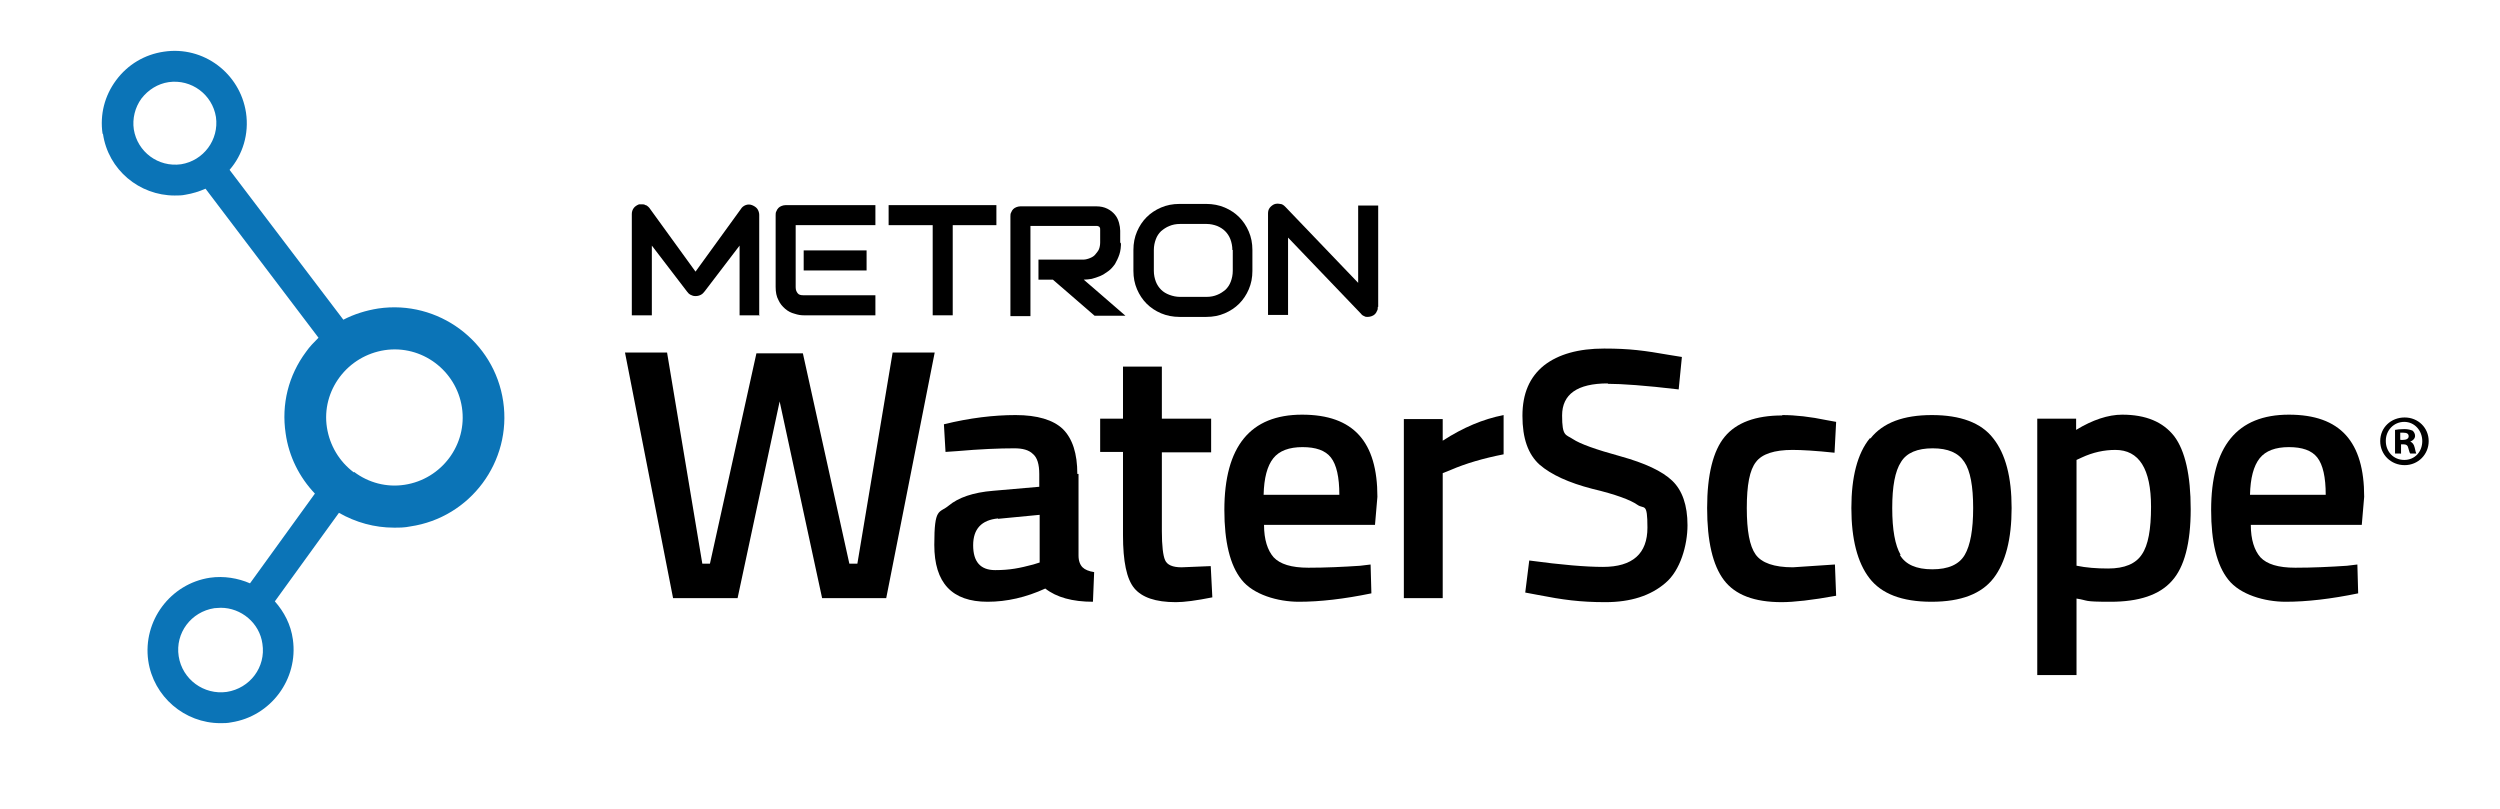 <?xml version="1.0" encoding="UTF-8"?> <svg xmlns="http://www.w3.org/2000/svg" version="1.1" viewBox="0 0 624 202"><defs><style> .cls-1 { fill: #0b74b7; } </style></defs><g><g id="Layer_1"><g><g><path d="M218.5,78.7h-17.9c-.7,0-1.4-.1-2.3-.4-.8-.2-1.6-.6-2.3-1.2-.7-.6-1.3-1.3-1.7-2.2-.5-.9-.7-2-.7-3.3v-17.9c0-.3,0-.7.2-1,.1-.3.3-.6.5-.8s.5-.4.8-.5c.3-.1.6-.2,1-.2h22.4v5h-19.9v15.5c0,.7.2,1.1.5,1.5s.8.5,1.5.5h17.9v5ZM216.3,67.5h-15.7v-5h15.7v5Z"></path><path d="M248.8,56.2h-11v22.5h-5v-22.5h-11v-5h26.9v5Z"></path><path d="M279.8,60.5c0,1.1-.1,2.1-.4,3s-.7,1.7-1.1,2.4c-.5.7-1,1.3-1.7,1.8s-1.3.9-2,1.2c-.7.3-1.4.5-2.1.7-.7.1-1.3.2-2,.2l10.4,9h-7.7l-10.4-9h-3.6v-5h11.2c.6,0,1.2-.2,1.7-.4.5-.2,1-.5,1.3-.9s.7-.8.9-1.3c.2-.5.3-1.1.3-1.7v-3.1c0-.3,0-.5-.1-.6,0-.1-.2-.3-.3-.3-.1,0-.2-.1-.3-.1-.1,0-.2,0-.3,0h-16.4v22.5h-5v-24.9c0-.3,0-.7.2-1,.1-.3.3-.6.5-.8.2-.2.5-.4.8-.5s.6-.2,1-.2h18.9c1.1,0,2,.2,2.8.6s1.4.9,1.9,1.5c.5.6.8,1.3,1,2s.3,1.4.3,2v3.2Z"></path><path d="M312.6,67.6c0,1.7-.3,3.2-.9,4.6-.6,1.4-1.4,2.6-2.4,3.6-1,1-2.2,1.8-3.6,2.4-1.4.6-2.9.9-4.6.9h-6.7c-1.6,0-3.2-.3-4.6-.9-1.4-.6-2.6-1.4-3.6-2.4-1-1-1.8-2.2-2.4-3.6-.6-1.4-.9-2.9-.9-4.6v-5.2c0-1.7.3-3.2.9-4.6.6-1.4,1.4-2.6,2.4-3.6,1-1,2.2-1.8,3.6-2.4,1.4-.6,2.9-.9,4.6-.9h6.7c1.6,0,3.2.3,4.6.9s2.6,1.4,3.6,2.4,1.8,2.2,2.4,3.6c.6,1.4.9,2.9.9,4.6v5.2ZM307.6,62.4c0-1-.2-1.9-.5-2.7-.3-.8-.8-1.5-1.3-2-.6-.6-1.3-1-2-1.3-.8-.3-1.7-.5-2.6-.5h-6.7c-1,0-1.9.2-2.6.5-.8.3-1.5.8-2.1,1.3-.6.6-1,1.2-1.3,2-.3.8-.5,1.7-.5,2.7v5.2c0,1,.2,1.9.5,2.7.3.8.8,1.5,1.3,2,.6.6,1.3,1,2.1,1.3.8.3,1.7.5,2.6.5h6.7c1,0,1.9-.2,2.6-.5.8-.3,1.5-.8,2.1-1.3.6-.6,1-1.2,1.3-2,.3-.8.5-1.7.5-2.7v-5.2Z"></path><path d="M343.9,76.6c0,.4,0,.7-.2,1-.1.3-.3.6-.5.8-.2.2-.5.4-.8.5-.3.1-.6.2-1,.2s-.6,0-.9-.2c-.3-.1-.6-.3-.8-.6l-18.2-19v19.3h-5v-25.3c0-.5.1-1,.4-1.4.3-.4.7-.7,1.1-.9.5-.2,1-.2,1.5-.1.5,0,.9.3,1.3.7l18.2,19v-19.3h5v25.3Z"></path><path d="M189.6,78.7h-5v-17.4l-8.7,11.4c-.3.4-.6.7-1,.9s-.8.3-1.3.3-.8-.1-1.2-.3-.7-.5-.9-.8l-8.8-11.5v17.4h-5v-25.3c0-.6.2-1.1.5-1.5.3-.4.8-.7,1.3-.9.3,0,.5,0,.8,0s.5,0,.8.2c.2,0,.5.2.7.4s.4.4.5.6l11.3,15.6,11.3-15.6c.3-.5.7-.8,1.2-1,.5-.2,1.1-.2,1.6,0,.5.2,1,.5,1.3.9.3.4.5,1,.5,1.5v25.3Z"></path></g><path class="cls-1" d="M25.7,33.4c1.3,9,9.1,15.4,17.9,15.4.9,0,1.8,0,2.7-.2,1.8-.3,3.4-.8,5-1.5l28.2,37.2c-1.1,1.1-2.2,2.2-3.1,3.5-4.4,5.9-6.2,13.1-5.1,20.4.8,5.7,3.4,10.9,7.3,15l-16.2,22.4c-3-1.3-6.5-1.9-10-1.4-9.9,1.5-16.8,10.8-15.4,20.7,1.3,9,9.1,15.6,18,15.6.9,0,1.8,0,2.7-.2,9.9-1.5,16.8-10.8,15.4-20.7-.5-3.7-2.2-6.9-4.5-9.5l16-22.1c4.2,2.4,8.9,3.7,13.7,3.7,1.4,0,2.7,0,4.1-.3,15-2.2,25.4-16.2,23.2-31.2h0c-2.2-15-16.2-25.4-31.2-23.2-3.1.5-6,1.4-8.7,2.8l-28.4-37.4c3.3-3.8,4.9-9,4.1-14.3-1.5-9.8-10.6-16.7-20.5-15.2-4.8.7-9,3.2-11.9,7.1-2.9,3.9-4.1,8.6-3.4,13.4ZM88.3,117.9c-3.6-2.7-6-6.7-6.7-11.2-.7-4.5.5-9,3.2-12.6s6.7-6,11.2-6.7c9.3-1.4,17.9,5.1,19.3,14.3,1.4,9.3-5.1,17.9-14.3,19.3-4.5.7-9-.5-12.6-3.2ZM55.1,151.7c5.1,0,9.7,3.8,10.4,9,.9,5.8-3.1,11.1-8.9,12-5.7.8-11.1-3.1-12-8.9-.9-5.8,3.1-11.1,8.9-12,.5,0,1-.1,1.6-.1ZM35.3,24.6c1.7-2.2,4.1-3.7,6.8-4.1,5.7-.8,10.9,3.1,11.8,8.7.8,5.7-3.1,10.9-8.7,11.8-5.7.8-10.9-3.1-11.8-8.7-.4-2.7.3-5.5,1.9-7.7Z"></path><g><path d="M156,88h10.5l8.8,52.7h1.9l11.6-52.5h11.6l11.6,52.5h2l8.8-52.7h10.5l-12.1,61.3h-16l-10.6-49.1-10.5,49.1h-16.1l-12-61.3Z"></path><path d="M269.2,118.3v20.4c0,1.3.4,2.3,1,2.9s1.6,1,2.9,1.2l-.3,7.4c-5.1,0-9.1-1.1-11.9-3.3-4.8,2.2-9.6,3.3-14.4,3.3-8.9,0-13.3-4.7-13.3-14.2s1.2-7.8,3.6-9.8c2.4-2,6.1-3.3,11.1-3.7l11.5-1v-3.2c0-2.4-.5-4.1-1.6-5-1-1-2.6-1.4-4.6-1.4-3.8,0-8.6.2-14.3.7l-2.9.2-.4-6.9c6.5-1.6,12.5-2.3,17.9-2.3s9.4,1.2,11.8,3.5c2.4,2.4,3.6,6.1,3.6,11.2ZM249.1,129.4c-4.1.4-6.2,2.6-6.2,6.7s1.8,6.2,5.5,6.2,6.1-.5,9.5-1.4l1.6-.5v-11.9l-10.4,1Z"></path><path d="M302.3,112.9h-12.3v19.7c0,3.6.3,6.1.8,7.2.5,1.2,1.9,1.8,4.1,1.8l7.3-.3.4,7.8c-4,.8-7,1.2-9.1,1.2-5.1,0-8.5-1.2-10.4-3.5-1.9-2.3-2.8-6.7-2.8-13.2v-20.8h-5.7v-8.3h5.7v-13h9.7v13h12.3v8.3Z"></path><path d="M339.6,141.2l2.5-.3.2,7.2c-6.8,1.4-12.8,2.1-18.1,2.1s-11.4-1.8-14.3-5.5c-2.9-3.6-4.3-9.5-4.3-17.4,0-15.9,6.5-23.8,19.4-23.8s18.8,6.8,18.8,20.5l-.6,7h-27.7c0,3.7.9,6.4,2.4,8.1,1.6,1.7,4.4,2.6,8.7,2.6s8.6-.2,13.1-.5ZM334.3,123.5c0-4.4-.7-7.5-2.1-9.3-1.4-1.8-3.8-2.6-7.1-2.6s-5.8.9-7.3,2.8c-1.5,1.9-2.3,4.9-2.4,9.1h18.9Z"></path><path d="M350.4,149.3v-44.7h9.7v5.4c5.1-3.3,10.1-5.4,15.2-6.4v9.8c-5.1,1-9.5,2.3-13.2,3.9l-2,.8v31.2h-9.8Z"></path><path d="M401.3,95.7c-7.6,0-11.4,2.7-11.4,8s.9,4.7,2.7,5.9,5.7,2.6,11.9,4.3c6.1,1.7,10.4,3.7,12.9,6.1,2.5,2.4,3.8,6.1,3.8,11.1s-1.8,11.3-5.5,14.4c-3.7,3.2-8.7,4.8-15,4.8s-10.7-.6-16.8-1.8l-3.2-.6,1-8c8.1,1.1,14.2,1.6,18.4,1.6,7.4,0,11.1-3.3,11.1-9.8s-.8-4.5-2.5-5.7c-1.7-1.2-5.4-2.6-11.3-4-5.8-1.5-10.2-3.5-13.1-6-2.9-2.6-4.3-6.6-4.3-12.2s1.8-9.7,5.4-12.6c3.6-2.8,8.6-4.2,15-4.2s10,.5,16.3,1.6l3.1.5-.8,8.1c-8.4-1-14.3-1.4-17.7-1.4Z"></path><path d="M444.9,103.6c3.2,0,6.9.4,11.2,1.3l2.2.4-.4,7.7c-4.7-.5-8.2-.7-10.5-.7-4.5,0-7.6,1-9.1,3-1.6,2-2.3,5.8-2.3,11.5s.7,9.5,2.2,11.6c1.5,2.1,4.6,3.2,9.3,3.2l10.5-.7.3,7.8c-6,1.1-10.6,1.6-13.6,1.6-6.8,0-11.6-1.8-14.4-5.5s-4.2-9.7-4.2-18,1.5-14.3,4.4-17.8c2.9-3.5,7.7-5.3,14.3-5.3Z"></path><path d="M466.9,109.4c3.1-3.9,8.2-5.8,15.3-5.8s12.3,1.9,15.3,5.8c3.1,3.9,4.6,9.7,4.6,17.4s-1.5,13.6-4.5,17.5c-3,3.9-8.1,5.9-15.5,5.9s-12.5-2-15.5-5.9c-3-3.9-4.5-9.8-4.5-17.5s1.5-13.6,4.6-17.4ZM474.2,138.5c1.4,2.4,4.1,3.6,8.1,3.6s6.7-1.2,8.1-3.6c1.4-2.4,2.1-6.3,2.1-11.7s-.7-9.3-2.2-11.5c-1.5-2.3-4.1-3.4-7.9-3.4s-6.5,1.1-7.9,3.4c-1.5,2.3-2.2,6.1-2.2,11.5s.7,9.3,2.1,11.7Z"></path><path d="M508.5,168.5v-64h9.7v2.8c4.1-2.5,8-3.8,11.5-3.8,5.9,0,10.2,1.8,13,5.4,2.7,3.6,4.1,9.7,4.1,18.2s-1.6,14.5-4.7,17.9c-3.1,3.5-8.2,5.2-15.3,5.2s-5.3-.3-8.5-.8v19.1h-9.8ZM528,112.3c-2.8,0-5.6.6-8.4,1.9l-1.3.6v26.4c2.4.5,5,.7,7.9.7,4.1,0,6.9-1.2,8.4-3.5,1.6-2.3,2.3-6.3,2.3-11.9,0-9.5-3-14.2-8.9-14.2Z"></path><path d="M585.9,141.2l2.5-.3.2,7.2c-6.8,1.4-12.8,2.1-18.1,2.1s-11.4-1.8-14.3-5.5c-2.9-3.6-4.3-9.5-4.3-17.4,0-15.9,6.5-23.8,19.4-23.8s18.8,6.8,18.8,20.5l-.6,7h-27.7c0,3.7.9,6.4,2.4,8.1,1.6,1.7,4.4,2.6,8.7,2.6s8.6-.2,13.1-.5ZM580.5,123.5c0-4.4-.7-7.5-2.1-9.3-1.4-1.8-3.8-2.6-7.1-2.6s-5.8.9-7.3,2.8c-1.5,1.9-2.3,4.9-2.4,9.1h18.9Z"></path></g><path d="M606.2,110.1c0,3.3-2.6,6-6,6s-6.1-2.6-6.1-6,2.7-5.9,6.1-5.9,6,2.6,6,5.9ZM595.5,110.1c0,2.6,1.9,4.7,4.6,4.7s4.5-2.1,4.5-4.7-1.9-4.8-4.5-4.8-4.6,2.1-4.6,4.7ZM599.2,113.2h-1.4v-5.9c.5-.1,1.3-.2,2.3-.2s1.6.2,2.1.4c.3.3.6.7.6,1.3s-.5,1.2-1.2,1.4h0c.6.3.9.7,1.1,1.5.2.9.3,1.3.4,1.5h-1.5c-.2-.2-.3-.8-.5-1.4-.1-.6-.5-.9-1.2-.9h-.6v2.4ZM599.2,109.8h.6c.8,0,1.4-.3,1.4-.9s-.4-.9-1.3-.9-.6,0-.8,0v1.7Z"></path></g></g></g></svg> 